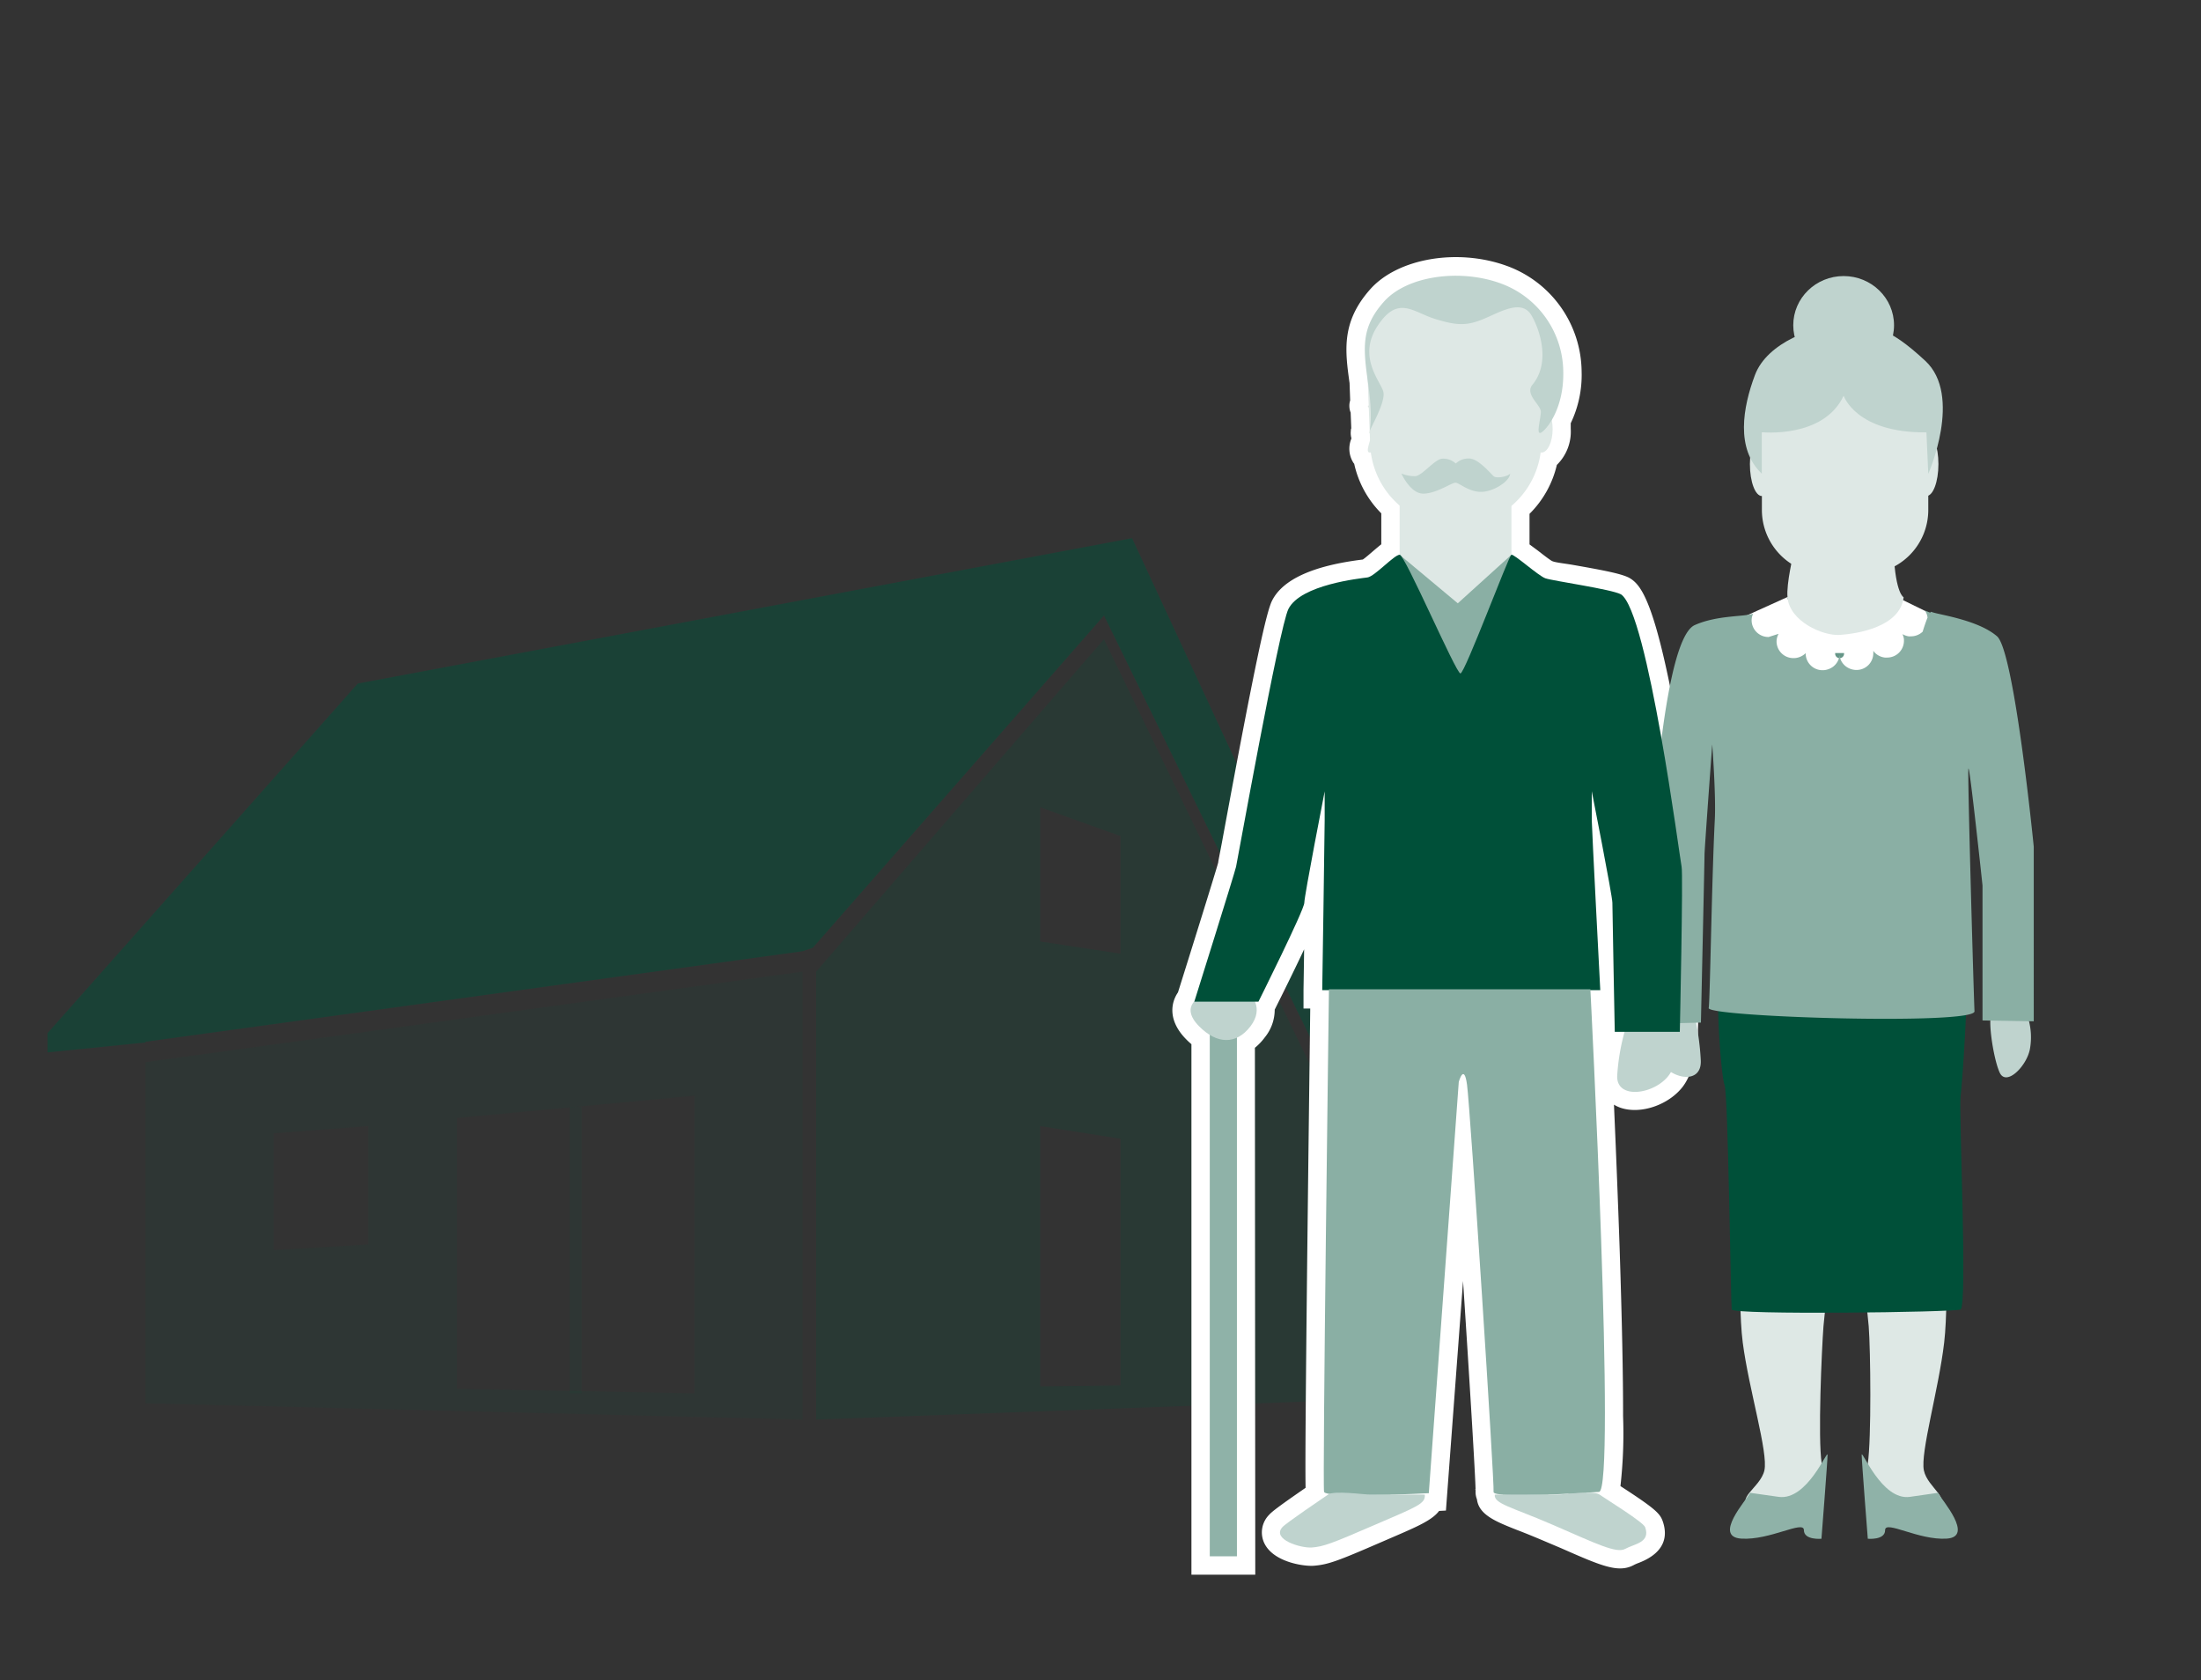 <svg id="Ebene_1" data-name="Ebene 1" xmlns="http://www.w3.org/2000/svg" width="359.94" height="274.72" viewBox="0 0 359.94 274.72"><rect x="0" y="0" width="359.94" height="274.72" fill="#333333" stroke="none"/><defs><style>.cls-1{opacity:0.5;}.cls-2,.cls-4,.cls-5{fill:#015039;}.cls-3,.cls-4{opacity:0.2;}.cls-4,.cls-5{isolation:isolate;}.cls-5{opacity:0.4;}.cls-6{fill:#bfd3ce;}.cls-7{fill:#fff;}.cls-8{fill:#dee8e5;}.cls-9{fill:#8fb2a8;}.cls-10{fill:#005039;}.cls-11,.cls-12{fill:none;}.cls-12{stroke:#669688;stroke-miterlimit:10;stroke-width:1.46px;}.cls-13{fill:#669688;}.cls-14{fill:#8aafa4;}</style></defs><g class="cls-1"><polyline class="cls-2" points="132.92 154.98 180.54 100.64 215.55 172.28 217.22 175.82 225.89 175.82 185.13 88 58.51 111.77 7.78 168.93 7.78 172.08 23.8 170.46 23.8 170.34 131.24 155.54 131.24 155.54"/><g class="cls-3"><rect class="cls-2" x="93.15" y="180.98" width="1.97" height="46.86"/></g><path class="cls-4" d="M23.8,173.8v55.66l107.44,2.66V158.88L23.8,173.68Zm50.92,9,38.84-3.64v48.68l-38.84-.74Zm-30,2.51,15.51-1.18V203.5l-15.51.91Z"/><path class="cls-5" d="M180.53,104.53l-47.06,54.35v73.24l81.51-3V175.62Zm2.72,122-13.14.17V184.13l13.14,2.07Zm0-70.58-13.14-2V132l13.14,4.71Z"/></g><path class="cls-6" d="M275,141.72c-.27-1.15-5.51-41.72-9.92-44.54-1.61-.85-11.19-2.19-12.36-2.62s-5.11-4-5.55-3.85h0v-8A13.53,13.53,0,0,0,252,74a.45.45,0,0,0,.11,0c1,0,1.83-1.73,1.83-3.86a7.56,7.56,0,0,0-.14-1.47,15,15,0,0,0,1.88-7.82,15.52,15.52,0,0,0-10.24-14.52c-6.62-2.42-15.3-1.28-19.1,3-3.67,4.13-3.42,7.35-2.62,13.07l.15,3.9c-.26,0-.18.12,0,.35l.14,3.79a1.09,1.09,0,0,0-.09.31c0,.19,0,.13.1-.21l.05,1.43c-.35,1.15-.61,2-.06,2a1.06,1.06,0,0,0,.19,0,13.54,13.54,0,0,0,4.71,8.67v8.07h0c-.88,0-4.09,3.57-5.26,3.71s-10.92,1.14-12.93,5.16c-1.5,3-8.34,41.21-8.56,42.14-.25,1.11-6.33,20.46-6.8,22-.81.86-1.11,2.23.75,4.12a9.1,9.1,0,0,0,1.75,1.41v85.27h4.44V169.68a5.87,5.87,0,0,0,2.22-1.87,3.83,3.83,0,0,0,.73-4h.57s7.5-15,7.5-16.17,3.33-18.22,3.33-18.22v4.75c0,1.93-.4,27.78-.4,27.78h1.1c-.06,4-1.08,80.93-.8,82,0,.15.38.26.93.35a.82.82,0,0,0-.21.1c-.94.66-6.86,4.63-7.5,5.35-1.79,2,3.05,3.45,4.81,3.32,1.92-.14,3.25-.64,10.19-3.65s8.47-3.51,8.29-5l-5.51,0c3.33-.1,6.13-.25,6.13-.25l4.9-67.25s.86-3.16,1.35.45c.54,4,4.51,65.48,4.34,66.59,0,.22.5.36,1.41.45h-1.21c-.18,1.51,2.7,2,9.62,5s10.28,4.68,11.72,3.87,4.16-1,3.25-3.54c-.31-.85-6.55-4.69-7.49-5.35a4.28,4.28,0,0,0-2-.3c.86-.06,1.54-.1,2-.14,2.75-.21-1.19-78-1.4-82h1.61s-1.39-26.67-1.39-27.78V129.4s3.37,17.07,3.37,18.22.39,21.12.39,21.12h1.59a35.24,35.24,0,0,0-1.19,7.13c-.19,4,6.06,3.09,8.41,0,1.83-2.42.81-5.77.27-7.13h1.56S275.27,142.87,275,141.72ZM255.09,244.39c-.16,0-1,0-2,0l3.27-.14Z"/><path class="cls-7" d="M205.28,257.49H194.84V170.74a11.38,11.38,0,0,1-.89-.83c-2.87-2.92-2.57-5.8-1.31-7.64,2.14-6.8,6.31-20.16,6.58-21.24,0-.2.27-1.46.63-3.39,5.59-30.34,7.31-37.7,8.17-39.41,1.74-3.49,6.74-5.75,14.85-6.74.42-.28,1.17-.94,1.65-1.35s.95-.81,1.37-1.14V83.94a16.42,16.42,0,0,1-4.43-8.1l-.12-.15a4.3,4.3,0,0,1-.33-4,3.24,3.24,0,0,1-.1-1.26c0-.13,0-.26.07-.38l-.1-2.58a3,3,0,0,1-.08-2l-.1-2.83c-.75-5.37-1.35-10,3.37-15.33,4.51-5.09,14.34-6.76,22.38-3.82a18.56,18.56,0,0,1,12.2,17.28,18.19,18.19,0,0,1-1.78,8.43c0,.3,0,.61,0,.91a7.62,7.62,0,0,1-2.27,5.91,16.56,16.56,0,0,1-4.47,8v5l1.35,1c.7.54,1.84,1.44,2.3,1.7s2.17.42,3.56.67c5.43.95,7.89,1.46,9.11,2.1l.21.13c2.4,1.53,5.41,6.34,10.89,44.13.18,1.22.3,2,.35,2.31.1.5.32,2.61-.23,27.71l-.06,2.93h-.76a8.61,8.61,0,0,1-1.62,5.94c-2.32,3.06-7,4.65-10.29,3.47a5.85,5.85,0,0,1-1-.48c.31,7.07.65,15.38.93,23.61.38,11.55.57,20.75.56,27.34A77.08,77.08,0,0,1,265,243c5.55,3.6,6.43,4.43,6.89,5.68.77,2.14.74,5.07-3.86,6.86a8,8,0,0,0-.74.31c-2.57,1.45-5.34.23-12-2.7l-2.36-1c-2-.85-3.59-1.5-4.91-2-3.4-1.35-6.18-2.45-6.49-5a3.17,3.17,0,0,1-.22-1.36c0-1.92-1-18.32-2.05-34.32L236.46,247l-1.12.06c-1.13,1.52-3.63,2.59-7.64,4.32l-1.76.76c-7.13,3.09-8.73,3.71-11.16,3.89-1.55.1-6.48-.57-8-3.65a4.09,4.09,0,0,1,.73-4.65c.49-.55,1.51-1.35,6-4.45-.08-3.71,0-18.19.76-78.37h-1.1l0-3c0-.09.05-2.89.1-6.68-1.12,2.39-2.67,5.58-4.81,9.86a7.19,7.19,0,0,1-1.63,4.55,9.29,9.29,0,0,1-1.61,1.69Zm51.33-10.24,1,.45a49.53,49.53,0,0,0,7.06,2.77l.35-.17c-1.32-.92-3.05-2-3.8-2.52l-1-.67-.71,0-.15-5.19a1.88,1.88,0,0,0-.41.67c1.26-4.1,0-43.59-1.87-80.48l-.16-3.16h1.61c-.39-7.63-1.23-23.82-1.23-24.78V129.4l5.94-.58c2.28,11.52,3.43,17.84,3.43,18.8,0,.79.2,11.54.33,18.12h4.77c.18-9.27.39-21.82.26-23.53-.05-.3-.14-.88-.38-2.56-4.54-31.3-7.2-38.36-8.27-39.92-1.24-.37-5-1-7.05-1.4a33.67,33.67,0,0,1-4.65-1,17.46,17.46,0,0,1-3.87-2.59l-1-.8-2.62.85V81.31l1.08-.9a10.57,10.57,0,0,0,3.74-6.8l.37-3,1.51.19a6.53,6.53,0,0,0,0-.67,5.08,5.08,0,0,0-.08-.89l-.22-1.12.57-1a11.93,11.93,0,0,0,1.47-6.25,12.48,12.48,0,0,0-8.27-11.75c-5.59-2-13-1-15.83,2.17a8.55,8.55,0,0,0-2.16,3.84l.68,17.21,0,.15.14,1.07a10.53,10.53,0,0,0,3.67,6.75l1.06.9V93.69h-2.27c-.35.27-.83.69-1.19,1-1.82,1.57-3,2.54-4.44,2.71l-.18,0c-7.29.86-10,2.66-10.43,3.5-.52,1.23-2.29,8.84-7.63,37.81-.53,2.87-.64,3.45-.68,3.66-.29,1.26-6.2,20.06-6.87,22.2l-.2.65-.1.1c.08.1.19.22.33.37a6.51,6.51,0,0,0,1.17.95l1,.59.67-.3a3.05,3.05,0,0,0,1.07-.95c.51-.68.4-.95.36-1l-1.78-4.17h3.25c3-6,6-12.27,6.4-13.64.21-1.85,1.33-8,3.34-18.32l5.94.57v4.75c0,1.55-.24,17.86-.34,24.78h1.09l0,3c-.45,33.64-.87,70.4-.85,79.59l8,1.21,0-1.36c1.25,0,2.44-.08,3.42-.12l4.73-64.89.07-.28c.87-3.19,2.76-3.56,3.83-3.49,2.83.19,3.25,3.3,3.39,4.33.07.47,4.14,57.49,4.34,66.36.63.32,1.81.79,3,1.24l2.85,1.15-.08-4.3c1.1,0,2.2-.08,3.23-.14ZM218.74,247l-1,.66c-.7.48-2.17,1.48-3.47,2.4h0c1.4-.11,2.61-.55,9.21-3.41l1.76-.77c.77-.33,1.51-.64,2.18-.94l0-1.27Zm27-2.45,1.65.2a2,2,0,0,0-.2-1.15v0a1.53,1.53,0,0,0-.37-.49,2.44,2.44,0,0,0,.32.19,2.92,2.92,0,0,0-1.24-1.74Zm-4.5-1.07s0,.12,0,.23A2,2,0,0,1,241.28,243.49Zm28-76.45-.7,2.5a32.91,32.91,0,0,0-1.05,6,4.5,4.5,0,0,0,3-1.51c.74-1,.42-2.81-.13-4.2Zm-58.92-19.77a1.69,1.69,0,0,0,0,.35A2.88,2.88,0,0,1,210.33,147.27Zm61.72-5a1.06,1.06,0,0,0,0,.14h0S272.06,142.32,272.05,142.26Zm-8.82-42.73Zm-33.29-6.06Zm21.23-16.59h0Zm1.65-5.77h0Z"/><path class="cls-6" d="M271.36,165.73s-1.89,4.61,0,7.69,6.94,4,6.78,0a42.12,42.12,0,0,0-1.1-7.69Z"/><path class="cls-6" d="M331.64,166.37a10.86,10.86,0,0,1,.31,5.23c-.56,2.78-3.85,6.06-4.92,3.81s-2.27-10.07-1-9.95S331.64,166.37,331.64,166.37Z"/><path class="cls-8" d="M317.94,192.53s.9,19.33,0,27-3.92,18-3.32,20.9,4.85,4.71,1.82,6.18-11.62-3.1-11-7.22.46-18.68.16-22.51-2.41-19.33-2.72-24.33Z"/><path class="cls-8" d="M285,192.53s-1,19.33,0,27,4.19,18,3.54,20.9-5.17,4.71-1.94,6.18,11.95-3.19,11.31-7.31,0-18.59.29-22.42,2.58-19.33,2.9-24.33Z"/><path class="cls-9" d="M316.93,244.1c.57,1.13,6,7.2,1.41,7.49s-10.07-3.07-10.06-1.39-2.83,1.41-2.83,1.41-1-12.7-1-13.72,3.26,7.53,7.88,6.87Z"/><path class="cls-9" d="M286.21,244.1c-.58,1.13-6.12,7.2-1.43,7.49S295,248.52,295,250.2s2.87,1.41,2.87,1.41,1-12.7,1-13.72-3.3,7.53-8,6.87Z"/><path class="cls-7" d="M284.85,101l7.43-3.36,18.72.39,3.85,1.88L317,102l-3.92,13.74s-11.15-1.85-13.37-2.46-12.47-4.25-12.47-4.25Z"/><path class="cls-10" d="M321.62,158c.26,4.3-.64,18.32-1,21.3-.3,2.39,1.16,34.35,0,34.82s-37.29.92-37.43,0-.58-35.44-1.16-36.67-1.95-18.62-.22-20.47S321.51,156.31,321.62,158Z"/><path class="cls-11" d="M295.3,106.8a2.71,2.71,0,0,1-.89.59,2.71,2.71,0,0,0,.89-.59Z"/><path class="cls-11" d="M300.85,106.88s0,.08,0,.12,0-.08,0-.12Z"/><path class="cls-11" d="M298.63,109.53a2.91,2.91,0,0,0,1.08-.47A2.91,2.91,0,0,1,298.63,109.53Z"/><path class="cls-11" d="M300.85,106.88h0s0-.07,0-.1S300.85,106.84,300.85,106.88Z"/><path class="cls-12" d="M307.18,101.16a10.31,10.31,0,0,1-1.93.83l-.15,0a9.29,9.29,0,0,1-1.6.33,7.65,7.65,0,0,1-1.06.07H302a12.56,12.56,0,0,1-5.09-1.41,28.61,28.61,0,0,0,4.64,1.11c3.21.5,6.24-1.13,8.18-2.78a12.91,12.91,0,0,1-2.48,1.8Z"/><path class="cls-12" d="M300.84,106.78h0s0,.07,0,.11S300.84,106.81,300.84,106.78Z"/><path class="cls-13" d="M292.28,97.66a18.05,18.05,0,0,0,4.58,3.36C294.42,100.18,292.54,99,292.28,97.66Z"/><path class="cls-13" d="M310.62,98.47a11.66,11.66,0,0,1-.94.88,16.51,16.51,0,0,0,1.63-1.69l-.31.39C310.88,98.18,310.76,98.33,310.62,98.47Z"/><path class="cls-11" d="M312.56,104.16a2.36,2.36,0,0,1-.38,0,3,3,0,0,1-1-.36h0a2.78,2.78,0,0,1,.24.82c0,.1,0,.2,0,.3a2.74,2.74,0,0,1-2.77,2.71,2,2,0,0,1-.35,0,2.75,2.75,0,0,1-1.71-.87h0l0,0-.18-.23h0a3,3,0,0,1,0,.42,2.74,2.74,0,0,1-2.77,2.71,2.53,2.53,0,0,1-.56-.06,2.84,2.84,0,0,1-1.08-.47,2.73,2.73,0,0,1-.9-1.09.05.05,0,0,1,0,0,2.74,2.74,0,0,1-.2-.82,1.45,1.45,0,0,0,0-.23s0,.08,0,.12a2.7,2.7,0,0,1-1.13,2.06,2.91,2.91,0,0,1-1.08.47,2.6,2.6,0,0,1-.56.06,2.75,2.75,0,0,1-2.78-2.71s0-.06,0-.08h0a2.71,2.71,0,0,1-.89.59,2.62,2.62,0,0,1-1.09.22,2.74,2.74,0,0,1-2.78-2.71,2.69,2.69,0,0,1,.33-1.26l-1.63.52a2.75,2.75,0,0,1-2.78-2.71,2.61,2.61,0,0,1,.25-1.11,36.27,36.27,0,0,0,5.57-2.68c.26,1.37,2.14,2.52,4.58,3.36a12.56,12.56,0,0,0,5.09,1.41h.48a7.69,7.69,0,0,0,1.07-.07,9.29,9.29,0,0,0,1.6-.33l.15,0a10.31,10.31,0,0,0,1.93-.83h0a13,13,0,0,0,2.48-1.8h0a11.66,11.66,0,0,0,.94-.88c.14-.14.26-.29.38-.42l.31-.39c.24.69,1.46,1.38,3.54,2.27a2.65,2.65,0,0,1,.49,1.52A2.75,2.75,0,0,1,312.56,104.16Z"/><path class="cls-13" d="M306.36,106.46a3,3,0,0,1,0,.42,3,3,0,0,0,0-.42Z"/><path class="cls-13" d="M311.15,103.78a2.78,2.78,0,0,1,.24.82,2.78,2.78,0,0,0-.24-.82Z"/><polygon class="cls-11" points="311.31 97.66 311.31 97.66 311.31 97.66 311.31 97.66"/><path class="cls-12" d="M305.25,102a10.31,10.31,0,0,0,1.93-.83A10.31,10.31,0,0,1,305.25,102Z"/><path class="cls-12" d="M309.68,99.35h0a13,13,0,0,1-2.48,1.8A12.91,12.91,0,0,0,309.68,99.35Z"/><path class="cls-12" d="M303.5,102.36a9.29,9.29,0,0,0,1.6-.33A9.29,9.29,0,0,1,303.5,102.36Z"/><path class="cls-12" d="M302.41,102.44h0Z"/><path class="cls-12" d="M307.18,101.16h0Z"/><path class="cls-12" d="M302,102.43h0Z"/><path class="cls-12" d="M302.44,102.43a7.65,7.65,0,0,0,1.06-.07A7.65,7.65,0,0,1,302.44,102.43Z"/><path class="cls-12" d="M305.1,102l.15,0Z"/><path class="cls-13" d="M306.54,106.69l-.18-.23h0Z"/><path class="cls-13" d="M306.56,106.71h0Z"/><path class="cls-13" d="M306.57,106.72a2.75,2.75,0,0,0,1.71.87A2.75,2.75,0,0,1,306.57,106.72Z"/><path class="cls-13" d="M306.54,106.69l0,0Z"/><path class="cls-13" d="M312.18,104.14a3,3,0,0,1-1-.36h0A3,3,0,0,0,312.18,104.14Z"/><path class="cls-13" d="M301.07,107.93a.05.05,0,0,0,0,0A.05.05,0,0,1,301.07,107.93Z"/><path class="cls-13" d="M302,109.06a2.84,2.84,0,0,0,1.08.47A2.84,2.84,0,0,1,302,109.06Z"/><path class="cls-13" d="M302,109.06a2.73,2.73,0,0,1-.9-1.09A2.73,2.73,0,0,0,302,109.06Z"/><path class="cls-13" d="M295.29,106.88s0-.06,0-.08h0S295.29,106.85,295.29,106.88Z"/><path class="cls-13" d="M311.31,97.66h0l-.31.39Z"/><polygon class="cls-13" points="309.68 99.35 309.68 99.35 309.68 99.35 309.68 99.35"/><path class="cls-13" d="M310.62,98.47c.14-.14.26-.29.38-.42C310.88,98.18,310.76,98.33,310.62,98.47Z"/><path class="cls-13" d="M310.62,98.47a11.66,11.66,0,0,1-.94.88h0A11.66,11.66,0,0,0,310.62,98.47Z"/><path class="cls-8" d="M311.31,97.66s-1.31-.55-1.63-7.19c-3.93-1.49-16.36,0-16.36,0s-1.22,4.94-1,7.19c.32,3.92,5.76,6.35,8.56,6.16S310.75,102.54,311.31,97.66Z"/><path class="cls-8" d="M298.61,61.31h6.25a10.48,10.48,0,0,1,10.48,10.48V93.86a0,0,0,0,1,0,0H288.13a0,0,0,0,1,0,0V71.79A10.48,10.48,0,0,1,298.61,61.31Z" transform="translate(603.47 155.17) rotate(180)"/><ellipse class="cls-8" cx="315.04" cy="75.89" rx="1.96" ry="5.22"/><ellipse class="cls-8" cx="288.13" cy="75.89" rx="1.96" ry="5.22"/><path class="cls-6" d="M301.5,64.7s2,6.11,13.54,6l.3,6.78S321,64.7,314.85,59s-8.57-5.83-13.35-5.83S289,56,287,61.31s-3.18,12.07,1.11,16.14V70.67S298.22,71.75,301.5,64.7Z"/><ellipse class="cls-6" cx="301.5" cy="53.18" rx="8.24" ry="8.04"/><path class="cls-14" d="M270,139.15c.31-3.66,2.1-34.68,7.15-36.94,3.7-1.65,8.2-1.34,9.55-1.87a2.61,2.61,0,0,0-.25,1.11,2.75,2.75,0,0,0,2.78,2.71l1.63-.52a2.69,2.69,0,0,0-.33,1.26,2.74,2.74,0,0,0,2.78,2.71,2.62,2.62,0,0,0,1.09-.22,2.71,2.71,0,0,0,.89-.59s0,0,0,.08a2.75,2.75,0,0,0,2.78,2.71,2.6,2.6,0,0,0,.56-.06,2.91,2.91,0,0,0,1.08-.47,2.7,2.7,0,0,0,1.13-2.06s0-.08,0-.12,0,.15,0,.23a2.74,2.74,0,0,0,.2.82.05.05,0,0,0,0,0,2.73,2.73,0,0,0,.9,1.09,2.84,2.84,0,0,0,1.08.47,2.53,2.53,0,0,0,.56.06,2.74,2.74,0,0,0,2.77-2.71,3,3,0,0,0,0-.42l.18.23,0,0h0a2.75,2.75,0,0,0,1.71.87,2,2,0,0,0,.35,0,2.74,2.74,0,0,0,2.77-2.71c0-.1,0-.2,0-.3a2.78,2.78,0,0,0-.24-.82,3,3,0,0,0,1,.36,2.36,2.36,0,0,0,.38,0,2.78,2.78,0,0,0,1.92-.76c.28-.91.56-1.72.8-2.3a2.63,2.63,0,0,0-.43-1.17c.26.12.57.24.86.36.08-.1.16-.16.22-.13.77.41,7.52,1.22,10.72,4,2.84,2.47,6,34.4,6,34.4V167l-8.38-.14V144.79s-2.15-20.16-2.31-19.08.88,37.35,1,39.65-43.88.95-43.47-.54c.21-.75.49-20.69,1-30.8.21-3.9-.42-12.31-.42-12.31s-1.26,17.11-1.26,18-.59,27.5-.59,27.5l-7.82.2S269.7,142.8,270,139.15Z"/><rect class="cls-9" x="197.84" y="166.27" width="4.44" height="88.22" transform="translate(400.12 420.75) rotate(180)"/><path class="cls-6" d="M272.88,168.13s2.35,4.64,0,7.74-8.6,4-8.41,0a34.93,34.93,0,0,1,1.37-7.74Z"/><path class="cls-6" d="M204.39,162.56s2.46,2.16.11,5.25-5.55,2.91-8.41,0c-3.29-3.34.17-5,1.27-5.25Z"/><rect class="cls-8" x="228.89" y="81.57" width="18.28" height="24.78" transform="translate(476.06 187.93) rotate(180)"/><path class="cls-14" d="M247.17,90.71l-8.77,7.94-9.51-7.94L237.37,113a16,16,0,0,1,2.63,0C240.59,113.12,247.17,90.71,247.17,90.71Z"/><path class="cls-10" d="M202.14,141.72c.22-.93,7.06-39.15,8.56-42.14,2-4,11.76-5,12.93-5.16s4.38-3.71,5.26-3.71,9.21,19.41,9.94,19.41,7.9-19.27,8.34-19.41,4.38,3.43,5.55,3.85,10.75,1.77,12.36,2.62c4.41,2.82,9.65,43.39,9.92,44.54s-.29,27-.29,27H264.07s-.39-20-.39-21.12-3.37-18.22-3.37-18.22v4.75c0,1.11,1.39,27.78,1.39,27.78H216.23s.4-25.85.4-27.78V129.4s-3.33,17.07-3.33,18.22-7.5,16.17-7.5,16.17H195.31S201.88,142.87,202.14,141.72Z"/><path class="cls-8" d="M238.07,86h0a13.84,13.84,0,0,0,14-13.68l1.58-14.19c0-7.55-7.85-11.53-15.59-11.53h0c-7.73,0-14.53,4.27-14.53,11.82l.53,13.9A13.84,13.84,0,0,0,238.07,86Z"/><path class="cls-8" d="M224.7,68.92C224.7,71,223,74,224,74s1.83-1.73,1.83-3.86S225,66.3,224,66.3,224.7,66.79,224.7,68.92Z"/><ellipse class="cls-8" cx="252.08" cy="70.15" rx="1.83" ry="3.85"/><path class="cls-6" d="M238.07,75.79a3,3,0,0,0-2.31-.78c-1.24.21-3.21,2.78-4.31,2.85a5.79,5.79,0,0,1-2.27-.43s1.47,3.36,3.66,3.29,4.62-1.86,5.23-1.79,2.15,1.5,4.13,1.5,4.71-1.71,4.76-3c-.23.43-2.2.9-2.72.42s-2.41-2.76-3.87-2.87A3,3,0,0,0,238.07,75.79Z"/><path class="cls-6" d="M250.61,62.91c-1.3,1.57,1.37,3.28,1.37,4.42s-.83,3.81,0,3.43,3.77-3.81,3.67-9.9a15.52,15.52,0,0,0-10.24-14.52c-6.62-2.42-15.3-1.28-19.1,3s-3.4,7.58-2.53,13.7,0,8.39.12,7.72,2.8-5.05,2.31-6.76-4.25-5.67-.92-10.72S231,51,234.65,52.14s5.26,1.14,8,0,6.2-3.29,7.8-.57C251.84,53.94,253.6,59.29,250.61,62.91Z"/><path class="cls-14" d="M260.08,161.76s4.23,82,1.41,82.19-17.42,1.12-17.24,0-3.8-62.62-4.34-66.59c-.49-3.61-1.35-.45-1.35-.45l-4.9,67.25s-16.85.89-17.13-.22.8-82.18.8-82.18Z"/><path class="cls-6" d="M233,244.39c.18,1.51-1.35,2-8.29,5s-8.27,3.51-10.19,3.65c-1.76.13-6.6-1.31-4.81-3.32.64-.72,6.56-4.69,7.5-5.35s5.84,0,6.47,0S233,244.39,233,244.39Z"/><path class="cls-6" d="M244.45,244.39c-.18,1.51,2.7,2,9.62,5s10.28,4.68,11.72,3.87,4.16-1,3.25-3.54c-.31-.85-6.55-4.69-7.49-5.35s-5.82,0-6.46,0S244.45,244.39,244.45,244.39Z"/></svg>